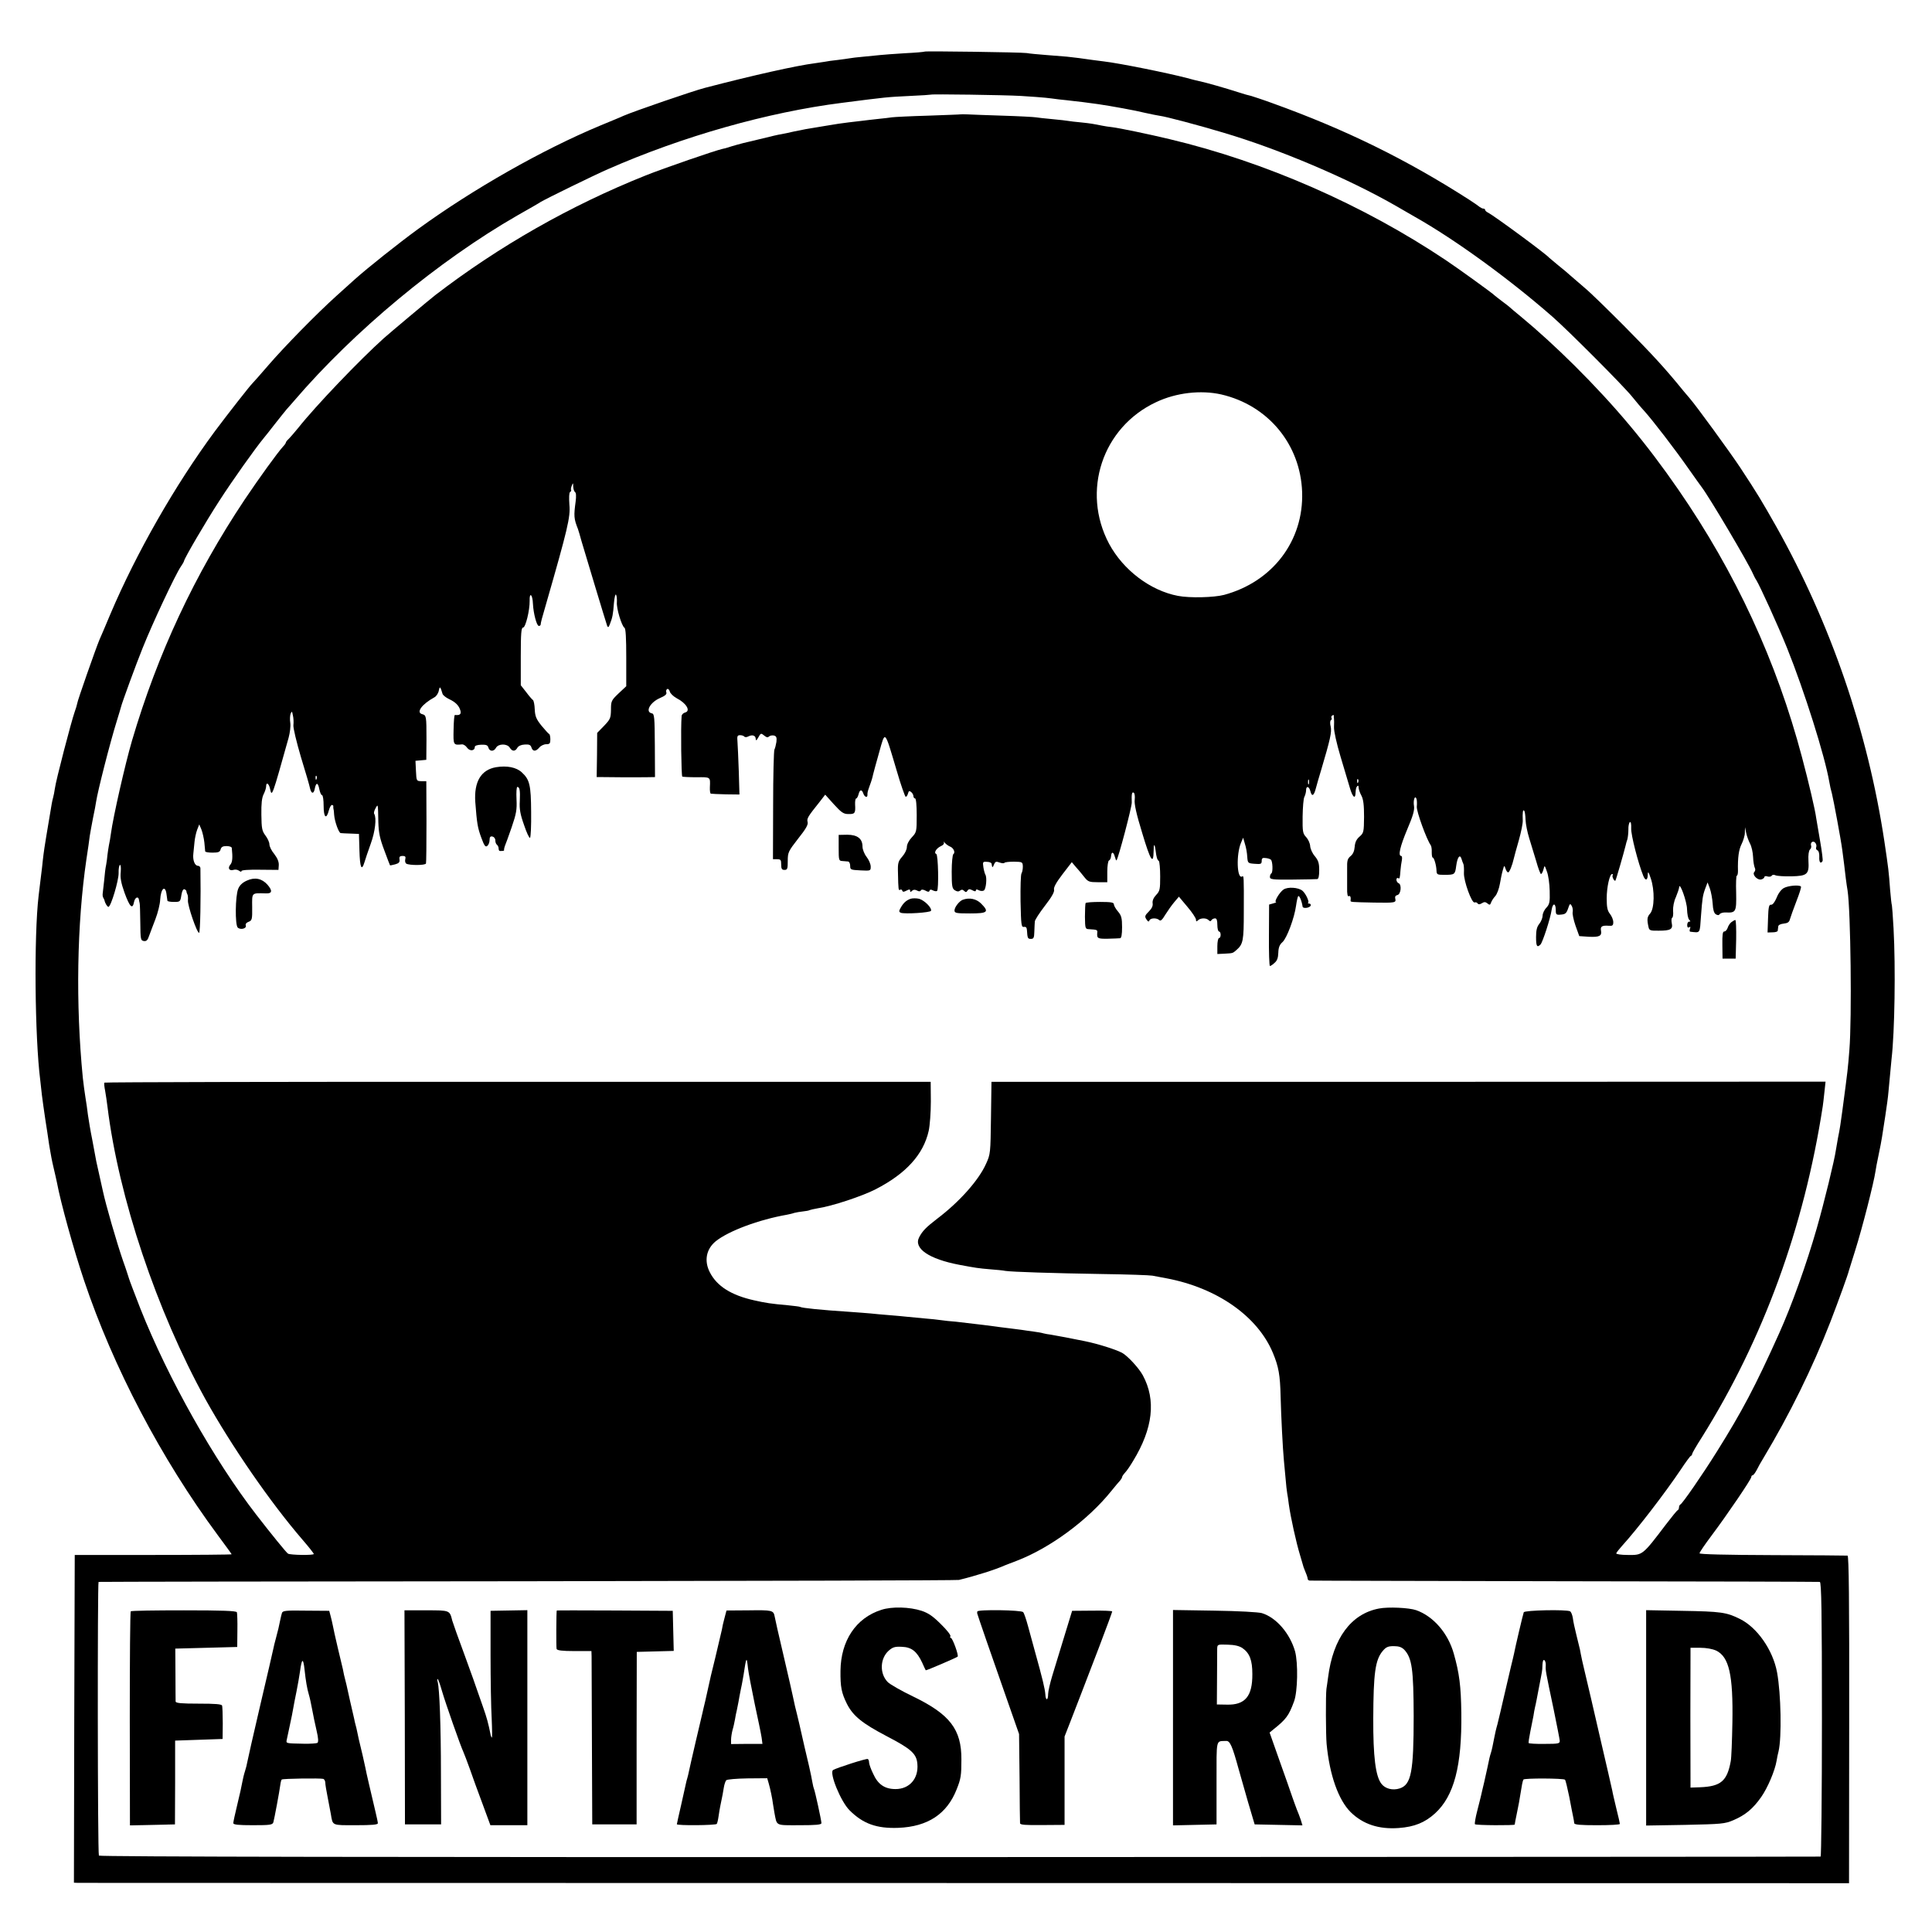 <?xml version="1.0" standalone="no"?>
<!DOCTYPE svg PUBLIC "-//W3C//DTD SVG 20010904//EN"
 "http://www.w3.org/TR/2001/REC-SVG-20010904/DTD/svg10.dtd">
<svg version="1.0" xmlns="http://www.w3.org/2000/svg"
 width="1176pt" height="1176pt" viewBox="0 0 1176 1176"
 preserveAspectRatio="xMidYMid meet">
<g transform="translate(0,1176) scale(0.1,-0.1)"
fill="#000000" stroke="none">
<path d="M5629 11446 c-2 -2 -57 -7 -121 -10 -65 -4 -132 -9 -150 -11 -18 -2
-64 -6 -101 -10 -37 -3 -76 -8 -86 -10 -10 -2 -42 -6 -72 -10 -30 -3 -65 -8
-79 -11 -14 -2 -41 -6 -60 -9 -110 -14 -367 -71 -670 -150 -70 -18 -428 -141
-495 -170 -16 -8 -81 -34 -143 -60 -350 -146 -773 -386 -1107 -629 -118 -86
-308 -237 -385 -306 -15 -14 -65 -59 -111 -100 -121 -109 -318 -310 -417 -425
-47 -55 -91 -104 -97 -110 -16 -16 -144 -179 -227 -290 -241 -326 -478 -740
-637 -1115 -29 -69 -58 -138 -66 -155 -21 -50 -135 -374 -135 -387 -1 -7 -8
-31 -16 -53 -19 -53 -115 -420 -120 -465 -3 -19 -7 -43 -10 -52 -3 -10 -7 -28
-9 -40 -26 -152 -47 -280 -50 -308 -2 -19 -7 -55 -9 -80 -3 -25 -8 -65 -11
-90 -3 -25 -7 -62 -10 -83 -29 -247 -23 -863 10 -1122 2 -22 7 -62 10 -90 3
-27 13 -95 21 -150 9 -55 17 -111 19 -125 2 -14 6 -42 10 -62 3 -20 12 -68 21
-105 9 -37 18 -79 21 -93 22 -119 102 -408 165 -595 177 -527 469 -1084 814
-1550 46 -62 84 -114 84 -116 0 -2 -215 -4 -477 -4 l-478 0 -3 -998 -2 -997
27 -1 c16 0 2447 -1 5403 -1 l5375 -1 1 996 c1 724 -2 997 -10 998 -6 1 -211
2 -456 3 -289 1 -445 5 -445 11 0 6 32 53 71 105 99 132 244 346 244 359 0 6
4 11 8 11 5 0 16 15 25 32 9 18 27 51 41 73 159 265 298 547 408 830 49 127
108 290 112 310 2 6 19 62 39 125 43 136 113 411 123 480 2 14 10 59 19 100 9
41 18 91 21 110 3 19 12 77 20 129 8 52 17 117 19 145 13 138 15 164 19 202
19 162 25 555 12 793 -4 74 -9 137 -10 140 -2 3 -7 47 -11 96 -8 111 -10 127
-35 295 -101 668 -326 1324 -658 1915 -89 157 -112 196 -220 360 -63 95 -267
375 -308 422 -10 12 -26 30 -34 40 -113 139 -185 218 -368 403 -96 96 -201
199 -235 227 -34 29 -73 63 -87 75 -14 13 -47 41 -75 63 -27 22 -52 43 -55 46
-16 21 -330 252 -371 274 -11 5 -19 13 -19 17 0 5 -5 8 -10 8 -6 0 -16 5 -23
10 -7 6 -34 25 -62 43 -383 246 -753 428 -1200 589 -60 22 -119 41 -129 44
-11 2 -47 12 -80 23 -71 23 -200 60 -236 67 -14 3 -47 11 -75 19 -118 31 -411
90 -505 101 -25 3 -56 7 -70 9 -44 7 -124 17 -155 20 -16 1 -73 6 -125 10 -52
4 -106 9 -120 12 -32 5 -616 13 -621 9z m585 -270 c65 -4 133 -9 150 -11 17
-2 54 -6 81 -10 28 -3 68 -7 90 -10 37 -4 64 -7 150 -19 75 -11 226 -38 285
-53 36 -8 76 -16 90 -18 35 -4 242 -59 385 -102 342 -101 765 -281 1055 -448
36 -21 85 -49 109 -63 247 -139 578 -380 841 -610 99 -87 434 -423 485 -487
22 -27 55 -67 74 -87 52 -58 186 -232 267 -348 41 -58 77 -109 82 -115 46 -60
283 -460 312 -527 6 -13 14 -30 20 -38 22 -35 132 -276 188 -415 105 -261 230
-657 257 -815 3 -19 10 -51 16 -71 10 -41 55 -281 63 -344 3 -22 8 -60 11 -85
6 -55 15 -127 21 -160 19 -122 27 -778 11 -972 -9 -112 -8 -108 -43 -371 -8
-62 -16 -115 -26 -162 -5 -27 -11 -61 -13 -75 -8 -59 -71 -318 -116 -475 -64
-223 -153 -471 -229 -640 -147 -327 -228 -479 -379 -720 -88 -141 -211 -319
-223 -323 -4 -2 -8 -10 -8 -17 0 -7 -3 -15 -7 -17 -5 -1 -37 -41 -73 -88 -142
-187 -141 -186 -230 -185 -44 0 -74 5 -72 10 2 6 18 26 35 45 92 101 262 322
358 465 29 44 57 82 61 83 5 2 8 7 8 12 0 4 26 50 59 101 373 596 622 1276
736 2015 2 11 6 49 10 85 l7 65 -2539 -1 -2538 0 -3 -219 c-3 -215 -3 -221
-30 -280 -44 -99 -161 -231 -297 -334 -68 -52 -91 -76 -110 -113 -36 -68 60
-133 245 -168 101 -19 115 -21 185 -27 39 -3 81 -7 95 -10 38 -6 285 -14 590
-19 151 -2 289 -7 305 -10 17 -3 55 -10 85 -16 308 -58 555 -231 648 -454 35
-84 44 -135 47 -265 3 -120 13 -317 20 -390 2 -19 6 -67 10 -107 3 -40 8 -81
10 -92 2 -10 7 -41 10 -68 11 -79 45 -233 68 -308 11 -38 21 -72 22 -75 1 -3
7 -18 13 -33 7 -16 12 -33 12 -38 0 -5 6 -10 13 -10 6 -1 705 -2 1552 -4 847
-1 1546 -3 1552 -4 10 -1 13 -183 13 -836 0 -459 -4 -835 -8 -836 -4 -1 -2362
-2 -5240 -3 -3480 -1 -5236 2 -5240 9 -8 12 -9 1664 -2 1666 3 1 1177 3 2610
4 1433 2 2615 5 2627 8 99 24 223 63 278 88 11 4 45 18 75 29 203 78 433 248
575 425 22 27 46 56 53 63 6 7 12 17 12 21 0 4 8 16 18 27 10 10 32 42 49 71
121 198 141 371 59 522 -24 44 -93 119 -127 137 -41 21 -146 54 -224 70 -61
13 -184 36 -209 40 -15 2 -35 5 -45 8 -9 3 -36 8 -61 11 -25 3 -56 8 -70 10
-14 2 -45 6 -70 9 -25 3 -98 12 -163 21 -65 8 -142 17 -170 20 -29 2 -68 6
-87 9 -19 3 -66 8 -105 11 -38 4 -86 8 -105 10 -19 2 -69 7 -110 10 -41 3 -91
8 -110 10 -19 2 -78 6 -130 10 -171 11 -288 23 -300 30 -3 2 -36 6 -75 10
-102 9 -134 14 -205 30 -139 31 -226 86 -269 170 -36 69 -23 141 35 189 78 63
263 132 434 162 14 3 34 7 44 11 11 3 35 7 53 9 18 2 37 5 41 8 4 2 26 7 49
11 84 12 272 74 353 116 185 95 291 212 323 356 7 32 13 112 13 178 l-1 120
-2513 0 c-1383 1 -2515 -2 -2517 -5 -2 -3 0 -26 5 -50 4 -25 11 -67 14 -95 68
-554 300 -1245 597 -1783 158 -284 395 -628 591 -855 38 -44 68 -82 68 -86 0
-9 -142 -7 -157 2 -10 6 -104 122 -193 237 -258 334 -536 828 -705 1253 -36
93 -68 176 -70 185 -3 9 -18 58 -36 107 -38 110 -105 341 -123 426 -3 13 -12
54 -20 90 -8 36 -17 77 -20 90 -2 13 -13 71 -24 129 -12 58 -23 128 -27 155
-3 28 -10 75 -15 105 -5 30 -12 84 -16 120 -44 448 -36 935 22 1330 9 58 18
121 20 140 3 19 12 69 20 110 9 41 17 86 19 100 9 62 85 361 127 495 12 39 23
75 24 80 5 24 95 269 132 360 63 158 200 448 232 495 10 14 19 30 20 35 3 18
131 237 214 365 79 123 219 320 271 383 6 7 35 43 65 82 30 38 64 81 76 95 13
14 32 36 44 50 366 427 880 853 1360 1129 69 39 132 75 140 81 35 21 323 162
410 200 455 200 974 347 1425 404 273 35 271 35 415 42 69 3 126 7 127 8 5 4
443 -2 547 -8z"/>
<path d="M5847 11064 c-1 -1 -90 -4 -197 -8 -107 -3 -206 -8 -220 -10 -14 -2
-52 -7 -85 -10 -33 -4 -76 -8 -95 -11 -19 -2 -57 -7 -85 -10 -27 -3 -90 -12
-140 -21 -49 -8 -103 -17 -120 -20 -16 -3 -50 -10 -75 -15 -25 -6 -58 -13 -75
-16 -16 -2 -66 -14 -110 -25 -44 -11 -87 -21 -96 -23 -21 -4 -100 -26 -119
-33 -8 -3 -22 -6 -31 -8 -43 -9 -359 -118 -469 -162 -458 -183 -892 -430
-1280 -728 -35 -27 -277 -230 -314 -263 -147 -132 -413 -410 -521 -546 -22
-27 -48 -57 -57 -66 -10 -9 -18 -19 -18 -23 0 -3 -7 -14 -16 -23 -37 -41 -143
-188 -234 -323 -306 -459 -530 -937 -687 -1470 -41 -141 -114 -460 -128 -565
-3 -22 -8 -53 -12 -70 -3 -16 -7 -43 -9 -60 -1 -16 -5 -43 -8 -60 -4 -16 -9
-59 -12 -95 -4 -36 -8 -72 -9 -80 -1 -8 0 -19 4 -25 3 -5 6 -12 7 -15 3 -17
17 -40 24 -40 15 0 63 161 62 206 -1 24 3 46 8 49 5 3 7 -14 5 -42 -4 -36 2
-68 23 -127 32 -88 49 -104 58 -56 6 29 27 37 30 12 1 -7 3 -15 4 -19 2 -5 3
-57 4 -118 1 -103 2 -110 22 -113 15 -2 23 5 31 30 7 18 24 65 39 103 15 39
28 92 29 118 4 71 32 93 39 31 2 -16 4 -32 5 -36 0 -5 18 -8 40 -8 37 0 39 1
45 41 4 25 11 39 19 36 6 -2 12 -8 12 -13 0 -5 3 -13 6 -19 3 -5 4 -21 3 -35
-3 -31 56 -202 68 -198 7 3 11 207 8 393 0 8 -7 15 -15 15 -20 0 -33 36 -28
75 2 16 5 48 7 70 2 22 9 55 16 74 l13 33 13 -31 c7 -18 15 -53 18 -79 2 -26
5 -50 5 -54 1 -5 21 -8 45 -8 35 0 45 4 49 20 4 15 14 20 36 20 17 0 32 -5 32
-12 6 -58 4 -85 -8 -100 -19 -21 -8 -41 18 -33 11 4 26 1 34 -5 9 -7 15 -8 15
-2 0 6 43 9 112 8 l113 -1 2 29 c1 20 -8 42 -27 67 -17 20 -30 47 -30 59 0 13
-11 37 -24 54 -21 28 -24 43 -25 127 -1 68 3 104 14 125 8 16 15 37 15 47 0
29 17 19 24 -15 11 -52 12 -49 113 312 8 30 13 70 10 90 -3 19 -2 44 2 55 7
18 9 17 14 -10 4 -16 5 -43 3 -59 -2 -17 19 -103 46 -195 28 -91 53 -176 55
-189 8 -35 23 -36 29 -3 8 41 20 39 28 -4 4 -19 11 -35 16 -35 6 0 10 -30 10
-66 0 -71 17 -85 32 -26 5 18 13 32 18 32 6 0 9 -3 9 -7 -1 -5 0 -12 1 -18 2
-5 3 -21 4 -35 3 -40 28 -110 40 -111 6 -1 34 -2 61 -3 l50 -2 3 -102 c3 -104
13 -128 31 -69 5 17 22 68 38 112 27 74 36 156 21 181 -4 5 0 20 8 34 15 28
15 30 17 -85 2 -63 9 -99 36 -170 18 -49 34 -91 35 -92 1 -1 15 1 32 6 22 6
28 13 26 29 -3 17 2 22 19 22 16 0 20 -5 16 -20 -3 -11 0 -23 6 -27 19 -11
116 -11 120 1 2 6 3 121 3 256 l-1 245 -30 0 c-30 1 -30 1 -33 62 l-3 62 33 3
33 3 1 125 c0 142 -1 146 -26 153 -39 10 -3 60 75 103 11 6 23 24 26 40 6 29
9 27 23 -20 3 -8 20 -22 39 -31 41 -19 62 -41 70 -72 5 -21 -5 -28 -34 -25 -4
1 -7 -39 -8 -88 -2 -96 -2 -96 51 -91 9 1 23 -8 31 -20 17 -23 47 -20 47 4 0
8 14 13 39 14 31 1 40 -3 44 -18 7 -24 33 -25 46 -1 14 26 68 27 84 1 15 -24
33 -24 46 -1 6 11 23 19 44 20 28 2 37 -2 42 -18 8 -25 26 -26 48 0 9 11 28
20 42 20 21 0 25 5 25 29 0 16 -3 31 -7 33 -5 2 -25 25 -47 51 -32 40 -39 57
-41 99 -1 28 -6 53 -11 57 -5 3 -24 25 -41 48 l-33 42 0 175 c0 142 3 176 14
176 15 0 41 105 40 163 -2 56 18 39 20 -18 3 -60 23 -135 36 -135 6 0 10 3 11
8 1 14 7 37 32 122 132 459 150 533 143 607 -3 44 -2 74 4 78 6 4 9 9 6 13 -2
4 0 16 5 27 7 18 8 17 8 -7 1 -15 6 -30 11 -33 7 -4 8 -26 4 -57 -12 -89 -11
-105 14 -168 3 -8 13 -42 22 -75 23 -78 149 -496 156 -515 5 -11 9 -9 16 10
16 40 20 61 25 129 3 35 9 58 13 51 4 -7 6 -27 5 -45 -4 -36 29 -145 46 -156
8 -4 11 -64 11 -181 l0 -175 -47 -44 c-44 -42 -46 -47 -46 -99 -1 -51 -4 -58
-42 -98 l-42 -43 -1 -134 -2 -135 32 0 c64 -1 203 -2 262 -1 l61 1 -1 192 c-1
175 -3 193 -18 196 -43 8 -11 67 49 93 31 13 43 24 39 34 -3 8 -1 17 5 21 6 3
13 -4 16 -15 3 -12 22 -30 42 -41 59 -30 87 -78 51 -87 -11 -3 -21 -13 -21
-22 -6 -68 -2 -364 4 -368 4 -2 43 -4 87 -4 86 1 84 3 81 -61 -1 -21 2 -39 6
-39 5 -1 45 -3 91 -4 l83 -1 -4 140 c-3 78 -6 159 -8 181 -3 34 -1 40 16 40
11 0 23 -4 26 -9 4 -4 15 -4 25 2 24 12 44 5 44 -16 1 -12 5 -10 15 8 16 29
17 29 39 11 12 -10 20 -11 27 -4 6 6 19 8 30 6 15 -4 18 -12 15 -39 -3 -18 -8
-39 -12 -46 -4 -7 -8 -160 -8 -340 l-1 -328 25 0 c22 0 25 -4 25 -32 0 -26 4
-33 20 -33 18 0 20 7 20 55 0 52 4 59 63 135 47 59 62 85 58 101 -6 22 1 33
73 123 l34 44 53 -59 c45 -49 58 -59 88 -59 40 -1 44 5 41 58 -1 20 2 37 7 37
4 0 10 11 14 25 7 30 20 32 29 5 7 -21 25 -28 25 -10 0 17 0 19 15 61 9 23 17
51 19 63 3 12 19 72 37 135 38 136 32 143 106 -106 26 -90 52 -163 56 -163 5
0 11 9 14 20 4 16 8 18 19 9 8 -6 14 -18 14 -25 0 -8 5 -14 10 -14 6 0 10 -41
10 -102 0 -101 -1 -104 -30 -135 -18 -19 -30 -43 -30 -59 0 -15 -12 -40 -28
-58 -25 -29 -28 -38 -26 -101 2 -102 3 -107 13 -101 5 4 11 1 13 -5 3 -9 9 -9
26 0 17 9 22 9 22 -1 0 -9 3 -9 12 0 7 7 17 8 29 2 11 -7 20 -7 24 0 4 7 14 6
28 -1 16 -9 22 -9 25 -1 2 8 9 9 21 2 10 -5 21 -6 25 -3 11 11 7 221 -5 225
-17 6 0 34 27 47 15 6 23 16 19 24 -4 6 -1 5 7 -4 7 -8 21 -18 31 -22 21 -8
34 -36 20 -46 -5 -3 -10 -52 -10 -107 0 -89 3 -103 19 -113 14 -9 23 -9 32 -2
9 7 16 7 25 -2 9 -9 14 -9 20 2 7 10 13 11 30 2 14 -8 21 -8 21 -1 0 7 6 8 18
1 10 -5 24 -6 31 -1 13 8 20 78 9 96 -3 5 -9 25 -12 44 -5 34 -4 36 22 34 15
0 28 -6 28 -12 3 -25 6 -26 14 -5 8 19 13 21 34 13 14 -5 27 -6 30 -2 2 4 28
7 58 7 52 -1 53 -2 54 -30 0 -17 -4 -35 -8 -41 -5 -7 -7 -83 -6 -170 3 -145 5
-159 21 -156 12 2 17 -4 18 -20 3 -49 5 -53 24 -53 17 0 20 7 21 45 1 25 2 52
3 61 0 9 28 52 61 95 42 54 59 85 56 98 -4 14 13 44 51 94 l57 74 27 -32 c16
-17 38 -45 51 -61 21 -26 29 -29 81 -29 l57 0 0 64 c0 36 5 66 10 68 6 2 12
13 13 26 2 30 15 28 23 -3 4 -14 8 -24 10 -22 11 11 94 326 93 352 -2 53 1 66
12 60 6 -4 8 -23 6 -42 -4 -25 10 -88 46 -205 50 -167 68 -195 69 -109 0 47 6
49 12 5 5 -43 10 -58 20 -65 4 -4 8 -46 8 -94 0 -79 -2 -89 -25 -113 -16 -17
-23 -35 -21 -50 3 -15 -5 -32 -21 -48 -28 -28 -29 -33 -14 -54 8 -11 12 -12
16 -2 6 15 45 16 60 1 7 -7 18 2 36 33 15 24 39 58 55 77 l28 33 52 -62 c29
-34 52 -69 52 -78 0 -12 3 -13 12 -4 15 15 50 16 65 1 8 -8 13 -8 17 0 4 6 14
11 22 11 10 0 14 -12 14 -40 0 -22 5 -40 10 -40 6 0 10 -9 10 -20 0 -11 -4
-20 -10 -20 -5 0 -10 -22 -10 -49 l0 -48 43 2 c53 3 50 2 74 23 40 35 44 57
44 230 1 222 0 224 -10 217 -32 -19 -37 135 -7 205 l13 31 11 -38 c7 -21 13
-56 14 -78 3 -39 4 -40 46 -43 37 -3 42 -1 42 18 0 16 5 20 25 17 13 -1 27 -6
31 -10 11 -10 13 -76 3 -83 -5 -3 -9 -13 -9 -22 0 -15 14 -17 137 -16 76 1
144 2 151 3 8 1 12 19 12 54 0 43 -5 59 -27 86 -15 17 -27 45 -28 61 -1 17
-12 41 -24 54 -21 22 -23 33 -22 126 1 56 5 110 11 120 5 10 10 28 10 39 0 29
18 26 26 -4 9 -37 22 -30 34 18 6 23 20 71 31 107 57 192 66 234 59 267 -5 18
-4 36 1 39 5 3 7 9 4 14 -3 5 -1 12 5 15 6 4 10 3 9 -2 -1 -4 0 -12 1 -18 1
-5 1 -29 0 -51 -1 -24 16 -100 40 -180 23 -77 49 -163 57 -191 16 -54 32 -69
34 -33 2 33 4 38 12 46 4 4 7 0 7 -10 0 -9 7 -31 17 -49 12 -23 16 -58 16
-129 -1 -92 -2 -98 -27 -120 -19 -16 -28 -35 -30 -62 -2 -26 -10 -45 -25 -57
-19 -16 -22 -28 -21 -76 0 -32 0 -84 0 -116 -1 -39 3 -56 10 -52 9 6 14 -7 11
-27 -1 -9 1 -9 144 -12 128 -2 134 -1 128 24 -3 12 1 19 13 22 21 4 28 64 7
72 -7 3 -13 13 -13 21 0 9 5 13 10 10 10 -6 11 -3 15 50 1 17 5 42 8 58 3 15
1 27 -4 27 -20 0 -7 57 37 162 35 82 45 117 41 142 -6 35 6 69 15 44 3 -7 4
-29 2 -48 -2 -30 59 -198 85 -235 4 -5 7 -25 6 -42 0 -18 2 -33 6 -33 8 0 22
-46 23 -80 1 -23 5 -25 46 -25 65 0 67 1 74 55 7 52 22 73 32 43 3 -10 8 -25
12 -33 3 -8 4 -32 3 -54 -2 -48 48 -186 65 -179 7 2 15 0 18 -6 5 -7 13 -7 26
1 14 9 22 9 34 -1 13 -11 17 -10 22 5 4 11 15 28 26 40 10 11 23 45 28 75 5
30 13 68 18 84 8 29 9 29 16 8 4 -13 11 -23 16 -23 8 0 25 42 35 86 2 10 16
60 30 109 14 50 25 104 24 120 -2 50 1 69 8 61 5 -4 8 -29 9 -56 1 -26 11 -76
22 -111 11 -35 30 -99 43 -141 12 -43 25 -78 29 -78 4 0 11 12 15 28 7 27 7
27 21 -13 9 -22 16 -75 17 -118 2 -68 -1 -81 -20 -102 -13 -13 -23 -35 -23
-48 0 -13 -9 -36 -20 -50 -15 -18 -20 -40 -20 -81 0 -56 6 -66 27 -45 13 13
61 160 68 212 7 43 25 41 25 -3 0 -27 3 -30 32 -27 26 2 33 8 43 37 10 31 13
32 22 16 6 -10 8 -27 6 -37 -3 -10 5 -48 17 -83 l23 -64 59 -4 c64 -3 80 5 73
39 -4 24 7 31 48 28 22 -2 27 2 27 22 0 14 -9 36 -20 50 -16 20 -20 41 -20 95
0 68 18 148 33 148 5 0 6 -4 3 -8 -5 -9 11 -39 17 -32 4 5 51 168 62 213 2 10
7 28 11 39 3 12 6 38 6 59 -1 21 4 41 9 45 6 3 9 -11 8 -38 -2 -39 43 -214 74
-290 13 -32 27 -27 27 10 1 21 5 15 18 -24 25 -72 23 -185 -4 -215 -18 -20
-20 -35 -9 -84 4 -18 12 -21 62 -20 72 0 87 9 79 46 -3 15 -2 31 3 33 5 3 7
22 5 43 -1 22 5 57 17 82 10 24 19 51 20 60 2 39 48 -88 48 -134 1 -28 6 -56
13 -63 9 -9 9 -12 0 -12 -7 0 -12 -9 -12 -21 0 -13 4 -18 12 -13 8 5 9 2 5 -9
-3 -10 -3 -17 1 -18 64 -7 58 -15 66 96 8 106 10 123 26 167 l14 37 14 -37 c7
-20 15 -62 17 -92 2 -37 8 -58 19 -65 12 -7 19 -7 24 1 4 6 21 11 37 10 62 -3
65 4 63 119 -2 58 0 105 4 105 4 0 7 12 7 28 -2 83 5 130 22 164 10 20 20 52
20 70 l1 33 7 -35 c4 -19 15 -49 24 -66 9 -17 17 -53 18 -80 1 -27 6 -56 10
-65 5 -9 4 -20 -2 -26 -16 -16 18 -52 42 -46 11 3 19 10 19 15 0 5 9 7 19 3
11 -3 22 -1 26 5 3 6 13 7 23 2 9 -4 53 -7 96 -6 97 2 109 12 104 95 -2 35 2
61 9 68 7 6 10 17 7 25 -3 8 0 17 6 21 14 9 32 -14 25 -33 -3 -7 1 -15 8 -18
7 -2 12 -19 11 -39 -2 -33 8 -46 20 -26 3 4 -4 59 -15 122 -11 63 -21 126 -24
141 -6 48 -46 218 -86 368 -154 583 -405 1126 -753 1630 -194 281 -382 506
-632 755 -113 112 -227 216 -324 296 -36 29 -67 56 -70 59 -3 3 -23 19 -45 35
-22 17 -42 32 -45 35 -10 12 -228 169 -300 217 -502 336 -1099 598 -1680 736
-129 31 -303 67 -350 73 -19 2 -46 6 -60 9 -55 11 -71 14 -129 20 -33 3 -68 7
-78 9 -10 2 -54 7 -98 11 -44 4 -89 9 -100 11 -11 2 -101 7 -200 10 -99 3
-197 7 -218 8 -20 1 -38 1 -40 0z m1587 -1705 c285 -66 482 -304 492 -594 10
-296 -179 -546 -475 -626 -61 -16 -209 -20 -281 -6 -168 32 -333 157 -419 317
-170 320 -41 709 286 862 122 58 273 75 397 47z m-5507 -2341 c-3 -8 -6 -5 -6
6 -1 11 2 17 5 13 3 -3 4 -12 1 -19z m6040 -30 c-3 -7 -5 -2 -5 12 0 14 2 19
5 13 2 -7 2 -19 0 -25z m300 10 c-3 -8 -6 -5 -6 6 -1 11 2 17 5 13 3 -3 4 -12
1 -19z"/>
<path d="M3019 7090 c-91 -16 -134 -88 -126 -211 10 -131 14 -157 37 -219 18
-49 25 -58 36 -49 8 6 14 22 14 36 0 18 5 24 18 21 9 -2 17 -12 17 -23 0 -11
4 -23 10 -27 5 -4 10 -14 10 -22 0 -9 3 -16 8 -16 24 0 27 1 25 8 0 4 2 14 5
22 4 8 22 59 41 113 29 85 33 108 30 172 -2 41 0 75 5 75 14 0 18 -21 15 -87
-3 -48 3 -81 26 -145 15 -46 32 -81 36 -78 5 3 8 74 7 158 -1 164 -9 196 -56
240 -34 32 -92 43 -158 32z"/>
<path d="M5105 6599 c0 -75 1 -79 22 -80 13 -1 29 -2 36 -3 6 -1 12 -12 12
-26 0 -24 3 -25 63 -28 61 -3 62 -3 62 23 0 15 -11 41 -25 59 -14 18 -25 46
-25 63 0 48 -31 72 -93 72 l-52 -1 0 -79z"/>
<path d="M1503 6400 c-27 -12 -44 -28 -53 -50 -18 -43 -20 -219 -3 -236 17
-16 56 -6 49 13 -3 8 3 17 17 22 21 8 23 15 22 90 -1 90 -5 85 83 83 39 -2 42
16 10 53 -34 38 -77 47 -125 25z"/>
<path d="M10859 6355 c-16 -8 -35 -33 -45 -60 -12 -28 -25 -44 -34 -42 -12 2
-16 -14 -18 -83 l-3 -86 31 1 c16 0 31 4 31 10 1 5 2 17 3 25 0 9 13 16 33 18
26 3 34 9 39 29 4 13 21 62 39 108 18 46 31 86 27 89 -11 11 -77 5 -103 -9z"/>
<path d="M7812 6345 c-24 -17 -58 -74 -45 -76 5 -1 -3 -4 -17 -8 l-25 -7 -1
-187 c-1 -103 2 -187 6 -187 4 0 17 8 28 19 16 13 22 31 23 62 1 32 8 49 25
64 27 24 73 148 83 222 4 29 10 55 13 58 7 7 22 -30 27 -64 2 -13 44 -8 49 7
2 6 -2 12 -9 12 -7 0 -10 3 -6 6 7 8 -16 56 -35 72 -25 21 -91 25 -116 7z"/>
<path d="M5542 6289 c-27 -10 -44 -26 -61 -57 -10 -18 -9 -23 2 -28 26 -9 180
1 184 12 6 18 -39 63 -72 73 -17 4 -41 4 -53 0z"/>
<path d="M5860 6283 c-21 -8 -50 -45 -50 -65 0 -16 11 -18 95 -18 108 0 118 9
66 61 -29 28 -70 37 -111 22z"/>
<path d="M6608 6263 c-2 -5 -4 -42 -4 -83 1 -73 2 -75 26 -76 48 -3 51 -4 49
-21 -3 -35 2 -38 64 -37 34 1 68 2 75 3 8 1 12 22 12 67 0 56 -4 71 -25 96
-14 16 -25 36 -25 44 0 11 -18 14 -84 14 -47 0 -86 -3 -88 -7z"/>
<path d="M10539 6147 c-9 -7 -19 -22 -23 -35 -4 -12 -13 -22 -21 -22 -9 0 -12
-20 -11 -82 l1 -83 40 0 40 0 3 118 c1 64 -1 117 -5 117 -4 0 -15 -6 -24 -13z"/>
<path d="M5365 1961 c-155 -49 -247 -188 -249 -371 -1 -99 6 -134 39 -201 38
-75 95 -120 244 -198 148 -77 180 -106 185 -168 8 -89 -48 -153 -133 -153 -65
0 -107 28 -136 93 -14 28 -25 60 -25 69 0 9 -3 19 -8 21 -6 5 -190 -54 -211
-67 -25 -16 46 -191 100 -245 82 -82 165 -112 297 -107 179 7 296 84 355 234
26 65 29 85 29 182 1 183 -70 275 -293 383 -73 35 -145 76 -157 90 -49 52 -45
142 7 189 25 22 38 26 80 24 60 -2 92 -28 124 -96 11 -25 21 -46 22 -47 2 -3
188 77 194 83 8 7 -31 114 -41 114 -5 0 -6 5 -3 10 4 6 -22 39 -57 73 -48 48
-76 68 -118 82 -73 24 -181 27 -245 6z"/>
<path d="M8394 1969 c-170 -32 -280 -181 -310 -419 -3 -25 -8 -56 -10 -70 -5
-37 -4 -278 1 -335 18 -190 72 -341 146 -415 75 -74 172 -106 293 -97 96 7
159 33 221 89 116 106 164 289 160 611 -2 164 -12 242 -46 362 -35 124 -124
227 -229 264 -43 15 -170 21 -226 10z m154 -251 c47 -51 56 -119 57 -403 0
-342 -15 -418 -85 -441 -43 -14 -89 -2 -112 29 -35 46 -50 165 -49 397 1 275
12 356 57 410 21 25 33 30 68 30 31 0 48 -6 64 -22z"/>
<path d="M796 1952 c-4 -3 -6 -297 -6 -654 l1 -649 137 3 137 3 1 255 0 255
145 5 144 5 1 95 c0 52 -2 101 -4 108 -3 9 -41 12 -143 12 -104 0 -139 3 -140
13 0 6 -1 82 -1 167 l-1 155 189 5 188 5 1 100 c1 55 -1 105 -3 111 -2 9 -91
12 -322 12 -175 0 -321 -2 -324 -6z"/>
<path d="M1716 1941 c-3 -9 -7 -27 -10 -41 -8 -40 -13 -62 -26 -110 -7 -25
-14 -54 -16 -65 -2 -11 -38 -166 -80 -345 -42 -179 -77 -335 -79 -347 -2 -12
-8 -37 -14 -55 -6 -18 -13 -48 -16 -65 -3 -18 -16 -79 -30 -135 -14 -57 -25
-109 -25 -115 0 -10 31 -13 119 -13 105 0 120 2 125 18 6 21 37 187 42 226 2
16 6 32 9 34 6 6 235 9 253 4 6 -2 12 -13 12 -23 0 -11 7 -52 15 -92 8 -40 16
-84 19 -100 12 -71 4 -67 152 -67 97 0 134 3 134 12 0 6 -7 39 -15 72 -27 115
-57 241 -61 266 -7 33 -24 110 -40 173 -3 12 -7 33 -10 47 -3 14 -7 33 -10 42
-3 9 -6 25 -8 35 -2 10 -14 61 -26 113 -18 84 -26 117 -36 155 -1 6 -4 21 -7
35 -3 14 -17 72 -31 130 -14 58 -27 119 -30 135 -3 17 -10 44 -14 60 l-8 30
-142 1 c-123 2 -142 0 -146 -15z m138 -346 c7 -65 15 -113 26 -150 5 -16 14
-57 20 -90 6 -33 18 -91 27 -129 11 -46 12 -70 5 -75 -6 -3 -43 -6 -84 -5
-107 2 -107 2 -103 22 2 9 11 50 19 89 9 40 18 87 21 105 3 18 12 65 20 103 8
39 17 93 21 120 11 83 20 86 28 10z"/>
<path d="M2464 1307 l1 -652 110 0 110 0 -1 310 c0 293 -9 518 -20 558 -3 9
-3 17 0 17 3 0 15 -33 26 -72 21 -73 113 -335 131 -373 5 -11 22 -56 38 -100
15 -44 50 -140 77 -212 l49 -133 113 0 112 0 0 655 0 654 -112 -2 -112 -2 0
-270 c0 -148 3 -323 7 -389 3 -65 3 -116 1 -113 -3 3 -7 11 -8 19 -14 70 -22
100 -47 171 -16 45 -31 89 -34 97 -2 8 -36 103 -75 210 -40 107 -74 204 -77
215 -16 64 -14 63 -158 63 l-133 0 2 -651z"/>
<path d="M3389 1957 c-3 -6 -4 -224 -1 -234 3 -9 34 -13 108 -13 l104 0 1 -32
c0 -18 1 -256 2 -528 l2 -495 135 0 135 0 0 525 1 525 112 3 113 3 -3 122 -3
122 -352 2 c-194 1 -353 1 -354 0z"/>
<path d="M4410 1911 c-7 -25 -14 -57 -16 -71 -3 -14 -21 -90 -40 -170 -20 -80
-38 -156 -40 -169 -3 -12 -12 -53 -20 -90 -9 -36 -17 -73 -19 -81 -2 -8 -20
-85 -40 -170 -20 -85 -38 -166 -41 -180 -3 -14 -7 -33 -10 -42 -3 -9 -7 -25
-9 -35 -2 -10 -15 -68 -29 -130 -14 -61 -26 -114 -26 -117 0 -9 238 -7 243 2
3 4 8 25 11 47 3 22 8 51 11 65 12 58 16 77 21 110 3 19 10 39 15 44 5 5 63
10 129 11 l120 1 9 -31 c9 -30 23 -97 26 -125 1 -8 5 -33 9 -55 16 -81 3 -75
152 -75 103 0 134 3 134 13 0 16 -40 198 -45 207 -2 4 -7 22 -10 41 -3 19 -12
62 -20 97 -17 72 -39 165 -60 260 -9 37 -20 85 -26 107 -5 22 -11 49 -13 60
-2 11 -27 121 -56 245 -29 123 -54 233 -55 242 -7 36 -16 38 -155 36 l-138 -1
-12 -46z m143 -306 c3 -27 22 -125 41 -217 20 -92 39 -184 42 -205 l5 -38 -95
0 -96 -1 0 26 c0 14 4 41 9 60 6 19 12 49 15 65 3 17 7 41 11 55 3 14 7 36 10
50 2 14 9 50 15 80 7 30 13 69 16 85 17 112 19 116 27 40z"/>
<path d="M5949 1951 c-1 -3 -1 -8 -1 -11 1 -7 90 -265 178 -515 l77 -220 3
-265 c1 -146 2 -271 3 -278 1 -10 33 -12 136 -11 l135 1 0 269 0 269 34 87
c19 49 48 124 65 168 17 44 67 174 111 289 44 116 80 213 80 217 0 4 -55 6
-122 5 l-122 -1 -49 -160 c-27 -88 -60 -196 -73 -239 -13 -44 -24 -92 -24
-107 0 -41 -15 -43 -17 -3 -2 33 -18 99 -64 264 -11 41 -30 109 -41 150 -11
41 -24 80 -30 87 -10 13 -277 17 -279 4z"/>
<path d="M7140 1305 l0 -656 133 3 132 3 0 253 c0 276 -5 252 58 255 24 2 38
-31 77 -173 10 -36 36 -126 57 -200 l40 -135 146 -3 145 -3 -10 33 c-6 18 -17
47 -24 63 -6 17 -20 53 -29 80 -9 28 -44 126 -77 219 l-60 170 23 19 c78 62
94 84 126 171 22 60 25 233 6 304 -31 109 -114 206 -202 233 -21 6 -143 13
-288 15 l-253 4 0 -655z m423 423 c44 -31 60 -74 60 -158 1 -135 -44 -189
-155 -186 l-61 1 1 155 c0 85 1 168 1 183 1 28 1 28 64 26 42 -1 71 -8 90 -21z"/>
<path d="M9275 1946 c-5 -13 -54 -222 -59 -251 -2 -11 -11 -47 -19 -80 -8 -33
-27 -114 -42 -180 -15 -66 -33 -142 -40 -170 -8 -27 -16 -63 -19 -80 -10 -52
-15 -76 -21 -95 -6 -18 -11 -39 -21 -89 -3 -12 -12 -53 -20 -90 -9 -36 -17
-73 -19 -81 -2 -8 -12 -50 -23 -92 -11 -42 -17 -79 -14 -82 6 -7 242 -8 242
-2 0 3 6 35 14 73 8 37 17 86 20 108 9 58 14 84 19 93 6 9 244 8 253 -1 4 -4
15 -51 26 -104 10 -54 21 -109 24 -123 3 -14 6 -31 6 -37 1 -10 36 -13 140
-13 76 0 138 3 138 8 0 4 -9 45 -21 92 -11 47 -23 96 -25 110 -3 13 -14 63
-25 110 -11 47 -31 132 -44 190 -13 58 -40 175 -60 260 -20 85 -38 162 -40
170 -2 8 -8 35 -14 60 -5 25 -12 56 -14 70 -3 14 -13 54 -22 90 -9 36 -19 81
-21 100 -3 19 -10 38 -17 42 -20 12 -278 7 -282 -6z m134 -324 c-2 -30 -1 -34
48 -267 19 -93 36 -179 37 -190 1 -18 -6 -20 -92 -20 -51 -1 -95 2 -97 5 -2 3
3 35 10 70 7 36 16 79 19 95 2 17 7 41 10 55 4 14 13 63 22 110 9 47 18 92 19
100 2 8 4 30 4 48 1 20 5 31 11 27 6 -4 10 -18 9 -33z"/>
<path d="M10020 1304 l0 -656 238 4 c224 5 240 6 294 29 72 31 118 69 168 140
40 57 84 161 94 221 3 18 8 44 12 58 20 85 15 349 -9 480 -25 136 -121 274
-227 326 -81 40 -113 45 -352 49 l-218 4 0 -655z m426 409 c79 -38 104 -148
99 -438 -2 -110 -6 -216 -10 -235 -22 -121 -60 -154 -187 -159 l-58 -2 0 48
c-1 77 -1 714 0 761 l0 42 60 0 c36 0 74 -7 96 -17z"/>
</g>
</svg>
